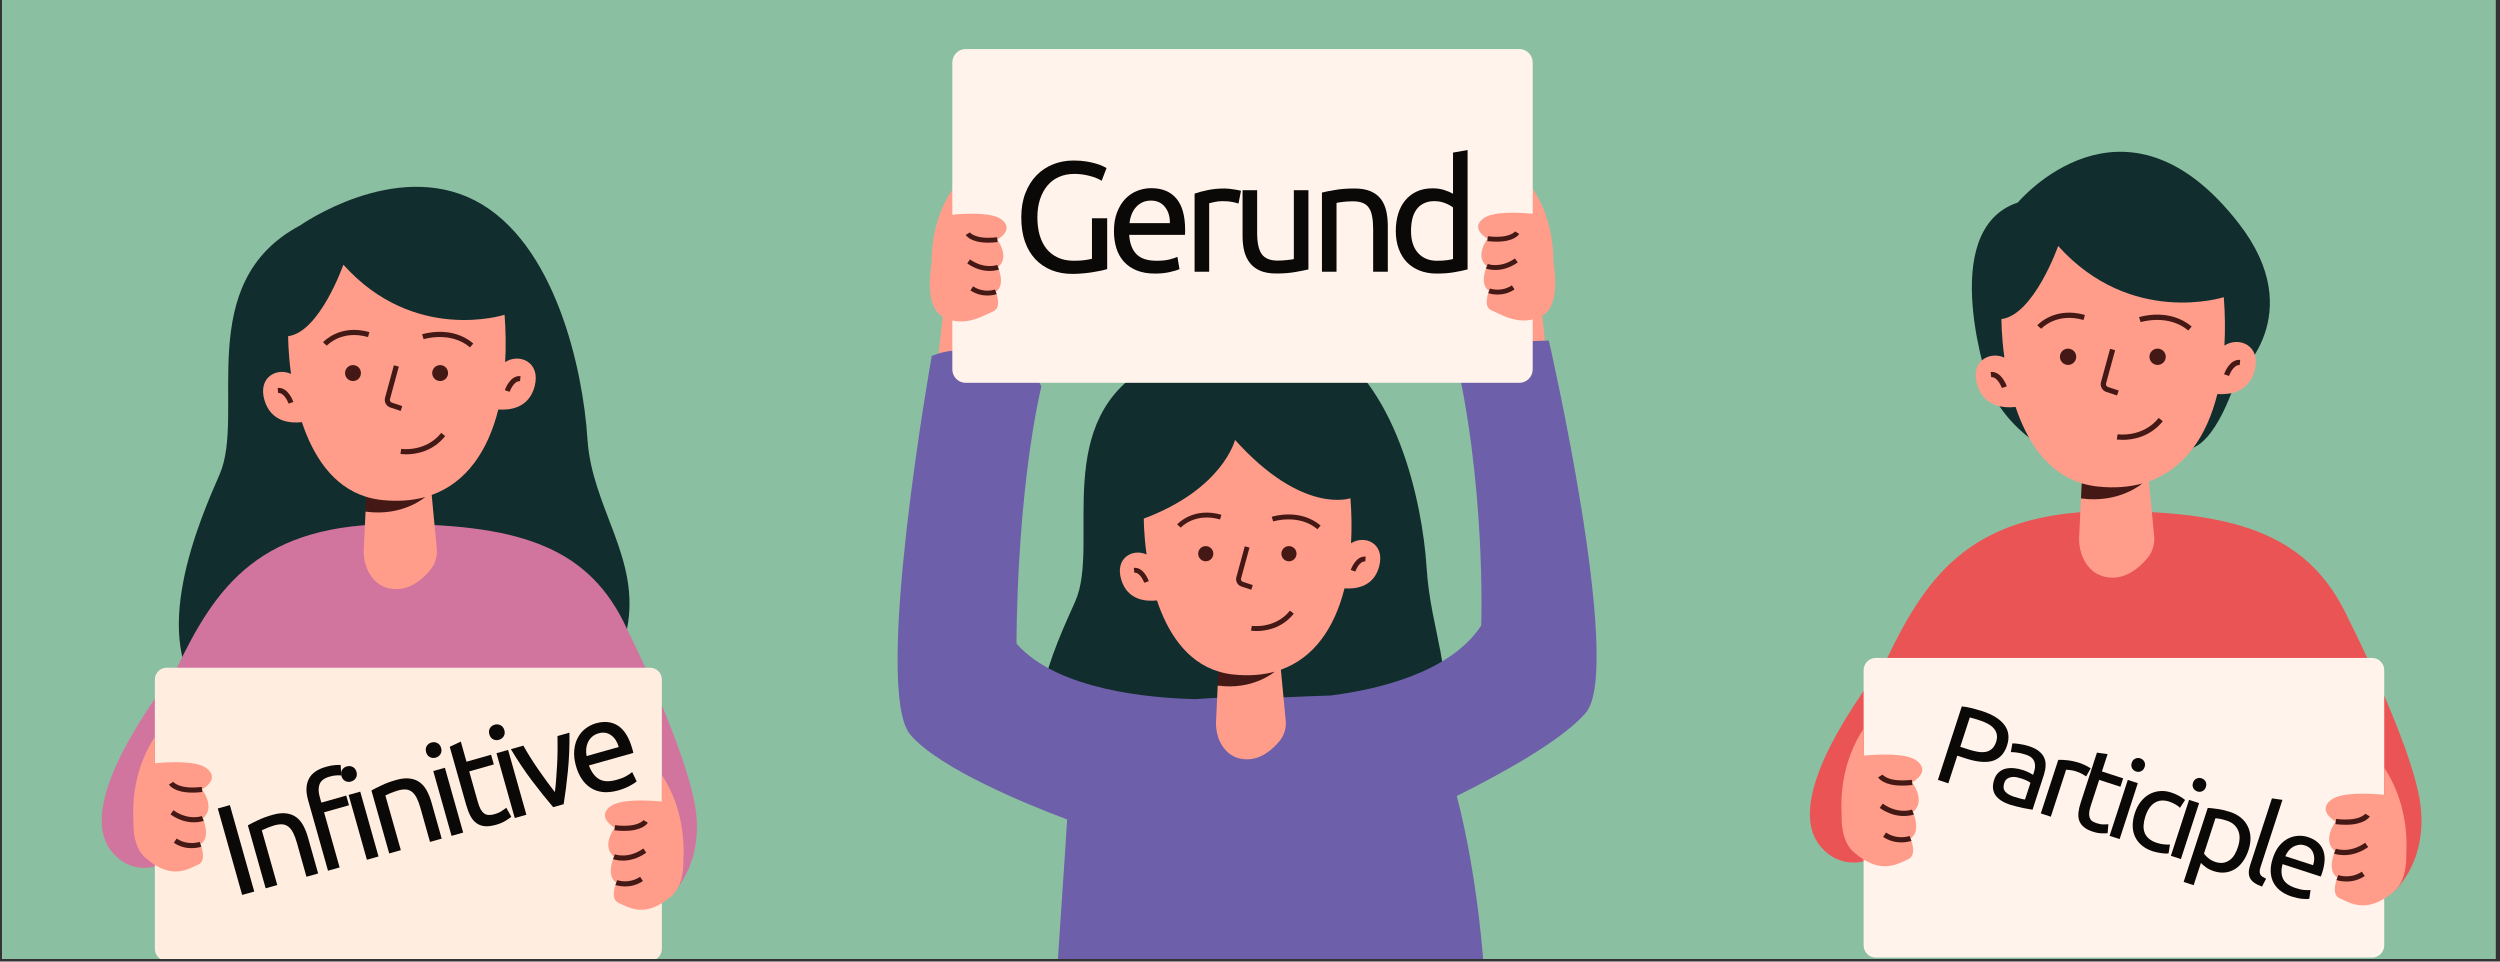 <svg xmlns="http://www.w3.org/2000/svg" xmlns:xlink="http://www.w3.org/1999/xlink" width="650" zoomAndPan="magnify" viewBox="0 0 487.5 187.5" height="250" preserveAspectRatio="xMidYMid meet" version="1.2"><rect x="0" y="0" width="487.5" height="187.5" fill="#333333" stroke="none"/><defs><clipPath id="4c06c00fba"><path d="M 0.398 0 L 486.602 0 L 486.602 187 L 0.398 187 Z M 0.398 0 "/></clipPath><clipPath id="e1d8c15657"><path d="M 175 63 L 312 63 L 312 187 L 175 187 Z M 175 63 "/></clipPath><clipPath id="ccd79199d4"><path d="M 185 9.555 L 299 9.555 L 299 75 L 185 75 Z M 185 9.555 "/></clipPath><clipPath id="0e7a9176ed"><path d="M 30 130 L 130 130 L 130 187 L 30 187 Z M 30 130 "/></clipPath><clipPath id="87149041ed"><path d="M 363 128 L 465 128 L 465 186.742 L 363 186.742 Z M 363 128 "/></clipPath></defs><g id="76b487db32"><g clip-rule="nonzero" clip-path="url(#4c06c00fba)"><path style=" stroke:none;fill-rule:nonzero;fill:#ffffff;fill-opacity:1;" d="M 0.398 0 L 486.602 0 L 486.602 187 L 0.398 187 Z M 0.398 0 "/><path style=" stroke:none;fill-rule:nonzero;fill:#8bbfa2;fill-opacity:1;" d="M 0.398 0 L 486.602 0 L 486.602 187 L 0.398 187 Z M 0.398 0 "/></g><path style=" stroke:none;fill-rule:nonzero;fill:#122d2e;fill-opacity:1;" d="M 281.008 143.621 C 278.551 155.922 280.641 175.418 252.266 171.316 C 223.891 167.219 218.766 167.613 207.582 156.133 C 196.395 144.652 206.055 125.52 209.703 117.199 C 214.613 105.992 204.52 81.664 224.707 71.008 C 224.707 71.008 242.172 58.707 257.176 66.359 C 272.184 74.012 277.367 97.793 278.184 110.637 C 279.004 123.484 283.625 130.52 281.008 143.621 Z M 281.008 143.621 "/><g clip-rule="nonzero" clip-path="url(#e1d8c15657)"><path style=" stroke:none;fill-rule:nonzero;fill:#6e5faa;fill-opacity:1;" d="M 309.227 139.004 C 304.617 144.387 292.59 150.973 284.07 155.219 C 288.184 170.855 290.66 193.93 289.605 208.699 C 263.07 219.234 233.613 219.738 206.738 210.113 L 205.508 209.672 C 205.469 194.117 207.086 176.777 208.09 159.801 C 200.16 156.816 183.168 149.879 177.523 143.281 C 170.066 134.566 181.691 69.398 181.691 69.398 C 182.141 69.215 182.609 69.109 183.039 68.922 C 183.402 68.762 188.969 62.227 191.891 63.133 C 197.918 65.004 203.066 75.332 203.066 75.332 C 198.117 97.156 198.219 125.508 198.219 125.508 C 206.219 134.637 224.566 136.145 233.18 136.332 C 240.672 135.77 243.199 136.07 243.199 136.07 C 248.684 136.188 254.324 135.746 259.512 135.621 C 268.875 134.418 282.852 131.105 288.836 121.984 C 288.836 121.984 289.859 93.699 283.27 67.199 C 283.27 67.199 289.812 64.168 295.34 63.934 C 297.168 63.855 298.078 63.812 300.078 63.738 C 300.875 63.707 301.234 66.434 301.234 66.434 C 301.234 66.434 301.762 66.414 302.023 66.406 C 302.023 66.406 316.68 130.285 309.227 139 Z M 309.227 139.004 "/></g><path style=" stroke:none;fill-rule:nonzero;fill:#ff9d8a;fill-opacity:1;" d="M 300.734 61.578 L 301.273 66.43 C 297.359 66.566 293.402 66.734 290.203 66.875 L 287.172 62.457 L 285.266 55.457 L 289.371 54.016 C 289.492 52.898 289.941 51.918 289.941 51.918 C 287.473 49.887 290.086 46.543 290.086 46.543 C 290.086 46.543 286.605 44.656 289.215 42.621 C 291.082 41.168 291.434 35.871 294.164 36.137 L 298.867 36.785 C 302.289 41.938 302.922 47.484 302.91 50.965 C 303.574 55.375 303.504 60.043 300.738 61.578 Z M 194.625 52.109 C 197.09 50.074 194.48 46.734 194.48 46.734 C 194.48 46.734 197.961 44.844 195.352 42.812 C 193.484 41.355 192.598 37.539 189.867 37.801 L 185.699 36.977 C 182.277 42.129 181.641 47.676 181.656 51.156 C 180.992 55.562 181.062 60.234 183.828 61.766 L 183.035 68.926 C 185.117 68.301 187.195 68.207 189.176 68.449 L 189.336 65.324 L 199.184 62.141 L 195.191 54.203 C 195.074 53.09 194.625 52.109 194.625 52.109 Z M 263.453 105.941 C 263.613 103.129 263.57 100.184 263.34 97.152 C 263.34 97.152 254.039 100.492 240.832 85.781 C 240.832 85.781 238.52 95.332 223.043 101.125 C 223.043 101.129 223.023 104.074 223.582 108.129 C 220.953 106.898 217.367 108.738 218.637 113.004 C 219.836 117.047 223.43 117.32 225.605 117.082 C 227.617 123.105 231.199 128.977 237.586 130.938 L 238.078 131.211 L 237.617 133.676 L 237.457 133.684 L 237.113 141.008 C 237.113 142.238 237.344 143.465 237.875 144.578 C 238.617 146.141 240.051 147.887 242.781 148.055 C 245.793 148.246 248.129 146.18 249.52 144.488 C 250.477 143.328 250.895 141.816 250.695 140.324 L 249.77 130.594 C 256.207 128.289 260.238 122.469 262.176 114.734 C 264.363 114.887 267.891 114.465 268.945 110.422 C 270.125 105.895 266.043 104.23 263.453 105.941 Z M 263.453 105.941 "/><g clip-rule="nonzero" clip-path="url(#ccd79199d4)"><path style=" stroke:none;fill-rule:nonzero;fill:#fff3eb;fill-opacity:1;" d="M 298.875 62.293 L 298.875 72.035 C 298.875 73.48 297.703 74.652 296.258 74.652 L 188.32 74.652 C 186.875 74.652 185.703 73.48 185.703 72.035 L 185.703 62.496 C 189.191 63.301 192.238 61.301 193.723 60.684 C 195.465 59.957 194.16 56.902 194.16 56.902 C 196.191 55.598 194.594 52.109 194.594 52.109 C 197.062 50.074 194.449 46.734 194.449 46.734 C 194.449 46.734 197.93 44.844 195.32 42.812 C 193.461 41.363 188.445 41.609 185.703 41.871 L 185.703 12.18 C 185.703 10.734 186.875 9.562 188.32 9.562 L 296.258 9.562 C 297.703 9.562 298.875 10.734 298.875 12.18 L 298.875 41.684 C 296.145 41.422 291.082 41.164 289.211 42.621 C 286.602 44.656 290.082 46.543 290.082 46.543 C 290.082 46.543 287.473 49.887 289.938 51.918 C 289.938 51.918 288.34 55.406 290.371 56.715 C 290.371 56.715 289.066 59.766 290.809 60.492 C 292.297 61.113 295.367 63.129 298.875 62.293 Z M 298.875 62.293 "/></g><path style=" stroke:none;fill-rule:nonzero;fill:#441915;fill-opacity:1;" d="M 189.148 50.586 Z M 189.148 50.586 L 188.605 51.367 C 190.281 52.543 191.844 52.836 192.98 52.836 C 194.047 52.836 194.738 52.578 194.797 52.555 L 194.457 51.664 C 194.355 51.703 191.973 52.566 189.148 50.586 Z M 221.094 110.73 L 221.184 111.676 C 222.375 111.562 223.113 113.621 223.121 113.641 L 224.02 113.336 C 223.98 113.223 223.055 110.543 221.094 110.73 Z M 235.117 106.488 C 234.301 106.488 233.641 107.152 233.641 107.969 C 233.641 108.789 234.301 109.453 235.117 109.453 C 235.938 109.453 236.598 108.789 236.598 107.969 C 236.598 107.152 235.938 106.488 235.117 106.488 Z M 237.914 101.293 L 238.176 100.375 C 232.707 98.812 229.668 102.113 229.539 102.254 L 230.246 102.891 C 230.355 102.77 233.039 99.898 237.914 101.293 Z M 242.062 114.359 L 243.996 115 L 244.293 114.094 L 242.363 113.453 C 242.109 113.371 241.953 113.121 241.992 112.859 L 243.652 106.777 L 242.734 106.523 L 241.066 112.633 L 241.059 112.68 C 240.93 113.414 241.355 114.121 242.062 114.359 Z M 194.535 47.207 L 194.426 46.262 C 190.141 46.762 189.133 45.324 189.125 45.312 L 188.723 45.566 L 188.312 45.809 C 188.418 45.984 189.324 47.32 192.711 47.32 C 193.254 47.32 193.859 47.285 194.535 47.207 Z M 189.758 55.836 L 189.23 56.629 C 190.414 57.418 191.605 57.629 192.543 57.629 C 193.574 57.629 194.297 57.371 194.355 57.352 L 194.027 56.457 C 193.941 56.488 191.832 57.223 189.758 55.836 Z M 290.539 56.266 L 290.211 57.16 C 290.27 57.184 290.992 57.438 292.023 57.438 C 292.961 57.438 294.152 57.227 295.336 56.438 L 294.809 55.645 C 292.734 57.031 290.625 56.297 290.539 56.266 Z M 263.387 111.145 L 264.289 111.449 C 264.293 111.43 265.031 109.371 266.223 109.484 L 266.316 108.539 C 264.359 108.348 263.426 111.031 263.387 111.145 Z M 290.109 51.477 L 289.77 52.363 C 289.828 52.387 290.516 52.645 291.586 52.645 C 292.723 52.645 294.285 52.352 295.961 51.176 L 295.418 50.395 C 292.594 52.375 290.211 51.512 290.109 51.477 Z M 295.441 45.121 C 295.434 45.137 294.422 46.57 290.141 46.07 L 290.031 47.016 C 290.707 47.094 291.312 47.129 291.852 47.129 C 295.238 47.129 296.148 45.793 296.25 45.617 Z M 290.109 51.477 Z M 251.344 106.488 C 250.527 106.488 249.867 107.152 249.867 107.973 C 249.867 108.789 250.527 109.453 251.344 109.453 C 252.164 109.453 252.824 108.789 252.824 107.973 C 252.824 107.152 252.164 106.488 251.344 106.488 Z M 247.98 100.777 L 248.273 101.684 C 248.324 101.668 253.258 100.121 256.91 103.203 L 257.523 102.477 C 253.473 99.059 248.203 100.707 247.98 100.777 Z M 244.098 122.043 L 243.949 122.98 C 244.004 122.988 244.41 123.051 245.035 123.051 C 246.695 123.051 249.91 122.625 252.285 119.668 L 251.547 119.07 C 248.629 122.699 244.141 122.047 244.098 122.043 Z M 248.578 130.973 C 246.195 131.633 243.512 131.844 240.512 131.531 C 239.477 131.422 238.504 131.219 237.586 130.938 L 237.457 133.684 C 244.391 134.652 248.578 130.973 248.578 130.973 Z M 248.578 130.973 "/><path style=" stroke:none;fill-rule:nonzero;fill:#122d2e;fill-opacity:1;" d="M 122.266 122.641 C 119.695 135.566 117.121 153.66 87.406 149.352 C 57.691 145.043 51.977 149.062 40.262 137 C 28.547 124.938 39.016 101.227 42.832 92.484 C 47.977 80.707 37.406 55.148 58.547 43.945 C 58.547 43.945 76.836 31.02 92.551 39.062 C 108.266 47.105 113.695 72.094 114.551 85.59 C 115.41 99.09 125.004 108.875 122.266 122.641 Z M 122.266 122.641 "/><path style=" stroke:none;fill-rule:nonzero;fill:#d1759f;fill-opacity:1;" d="M 135.281 155.758 C 132.531 143.105 122.266 122.641 122.266 122.641 L 122.238 122.594 C 115.141 107.113 102.125 102.371 77.734 102.188 C 50.684 101.984 42.164 114.188 34.332 130.574 C 25.988 141.52 15.375 158.324 21.816 166.113 C 24.402 169.242 28.613 170.648 34.137 167.32 L 39.438 138.605 L 53.852 141.809 L 110.473 141.25 L 130.727 174.691 C 130.727 174.691 138.035 168.41 135.281 155.758 Z M 135.281 155.758 "/><g clip-rule="nonzero" clip-path="url(#0e7a9176ed)"><path style=" stroke:none;fill-rule:nonzero;fill:#ffede0;fill-opacity:1;" d="M 129.062 132.52 L 129.062 185.047 C 129.062 186.324 128.031 187.359 126.758 187.359 L 32.5 187.359 C 31.23 187.359 30.199 186.324 30.199 185.047 L 30.199 132.52 C 30.199 131.242 31.23 130.207 32.5 130.207 L 126.758 130.207 C 128.031 130.207 129.062 131.242 129.062 132.52 Z M 129.062 132.52 "/></g><path style=" stroke:none;fill-rule:nonzero;fill:#ff9d8a;fill-opacity:1;" d="M 39.395 153.945 C 39.395 153.945 42.129 157.457 39.547 159.594 C 39.547 159.594 41.219 163.258 39.09 164.633 C 39.09 164.633 40.457 167.84 38.637 168.602 C 36.812 169.367 33.473 171.809 28.309 167.23 C 26.527 165.648 25.973 162.996 26.016 160.195 C 25.812 156.84 26.035 149.988 30.199 143.691 L 30.199 148.84 C 33.055 148.562 38.352 148.297 40.305 149.824 C 43.039 151.961 39.395 153.945 39.395 153.945 Z M 129.07 151.156 L 129.07 156.305 C 126.215 156.027 120.918 155.762 118.965 157.289 C 116.23 159.426 119.875 161.41 119.875 161.41 C 119.875 161.41 117.141 164.922 119.723 167.059 C 119.723 167.059 118.051 170.723 120.18 172.098 C 120.18 172.098 118.812 175.305 120.633 176.066 C 122.457 176.832 125.797 179.273 130.961 174.691 C 132.742 173.113 133.297 170.457 133.254 167.66 C 133.457 164.305 133.234 157.453 129.07 151.156 Z M 98.508 70.613 C 98.672 67.66 98.633 64.562 98.391 61.379 C 98.391 61.379 80.789 67.07 66.957 51.613 C 66.957 51.613 62.348 64.777 56.188 65.555 C 56.188 65.562 56.168 68.652 56.75 72.914 C 53.996 71.621 50.246 73.551 51.57 78.035 C 52.828 82.285 56.594 82.57 58.871 82.32 C 60.977 88.648 64.73 94.824 71.418 96.883 L 71.809 97.148 L 71.465 99.652 L 71.281 99.766 L 70.922 107.461 C 70.922 108.754 71.164 110.047 71.719 111.215 C 72.496 112.855 74 114.688 76.859 114.867 C 80.012 115.066 82.457 112.898 83.918 111.121 C 84.918 109.898 85.355 108.312 85.148 106.742 L 84.18 96.52 C 90.918 94.098 95.141 87.984 97.168 79.855 C 99.461 80.016 103.152 79.57 104.258 75.324 C 105.496 70.566 101.219 68.82 98.508 70.613 Z M 98.508 70.613 "/><path style=" stroke:none;fill-rule:nonzero;fill:#441915;fill-opacity:1;" d="M 63.73 67.41 L 62.992 66.742 C 63.125 66.594 66.309 63.125 72.035 64.766 L 71.762 65.73 C 66.656 64.266 63.848 67.281 63.73 67.41 Z M 33.812 157.992 L 33.242 158.812 C 35 160.051 36.633 160.355 37.824 160.355 C 38.941 160.355 39.668 160.086 39.727 160.062 L 39.367 159.129 C 39.344 159.141 36.793 160.09 33.812 157.992 Z M 54.145 75.645 L 54.238 76.641 C 55.492 76.523 56.262 78.684 56.27 78.707 L 57.211 78.387 C 57.172 78.266 56.199 75.449 54.145 75.645 Z M 78.238 87.531 L 78.082 88.52 C 78.141 88.527 78.562 88.594 79.219 88.594 C 80.957 88.594 84.324 88.145 86.812 85.039 L 86.039 84.414 C 82.98 88.227 78.285 87.539 78.238 87.531 Z M 68.836 71.191 C 67.98 71.191 67.285 71.887 67.285 72.746 C 67.285 73.609 67.98 74.305 68.836 74.305 C 69.691 74.305 70.383 73.609 70.383 72.746 C 70.383 71.887 69.691 71.191 68.836 71.191 Z M 34.449 163.512 L 33.898 164.344 C 35.137 165.172 36.383 165.395 37.363 165.395 C 38.445 165.395 39.203 165.125 39.262 165.102 L 38.922 164.164 C 38.898 164.172 36.637 164.977 34.449 163.512 Z M 76.105 79.461 L 78.129 80.133 L 78.441 79.184 L 76.422 78.512 C 76.152 78.422 75.992 78.16 76.031 77.883 L 77.77 71.492 L 76.809 71.227 L 75.062 77.645 L 75.055 77.695 C 74.922 78.469 75.363 79.211 76.105 79.461 Z M 37.543 154.562 C 38.109 154.562 38.746 154.527 39.453 154.445 L 39.336 153.449 C 34.852 153.973 33.797 152.469 33.785 152.453 L 33.363 152.719 L 32.938 152.973 C 33.047 153.156 33.996 154.562 37.543 154.562 Z M 125.484 159.914 C 125.473 159.93 124.414 161.438 119.934 160.914 L 119.816 161.906 C 120.523 161.988 121.16 162.027 121.727 162.027 C 125.273 162.027 126.223 160.621 126.332 160.438 Z M 119.898 166.594 Z M 119.898 166.594 L 119.543 167.527 C 119.605 167.551 120.328 167.82 121.445 167.82 C 122.637 167.82 124.27 167.512 126.027 166.277 L 125.457 165.457 C 122.5 167.539 120.004 166.633 119.898 166.594 Z M 120.348 171.629 L 120.008 172.566 C 120.066 172.59 120.82 172.859 121.902 172.859 C 122.887 172.859 124.133 172.637 125.371 171.805 L 124.82 170.973 C 122.648 172.43 120.441 171.66 120.348 171.629 Z M 82.305 65.191 L 82.609 66.141 C 82.664 66.125 87.844 64.508 91.656 67.738 L 92.297 66.977 C 88.055 63.379 82.539 65.113 82.305 65.191 Z M 85.828 71.191 C 84.973 71.191 84.277 71.887 84.277 72.746 C 84.277 73.609 84.973 74.305 85.828 74.305 C 86.684 74.305 87.375 73.609 87.375 72.746 C 87.375 71.887 86.684 71.191 85.828 71.191 Z M 120.348 171.629 Z M 98.438 76.082 L 99.379 76.402 C 99.387 76.383 100.156 74.219 101.41 74.336 L 101.504 73.344 C 99.445 73.141 98.477 75.961 98.438 76.082 Z M 74.48 97.504 C 73.395 97.387 72.371 97.176 71.41 96.879 C 71.41 96.879 71.414 96.879 71.418 96.883 L 71.281 99.766 C 78.543 100.785 82.926 96.918 82.926 96.918 C 80.434 97.613 77.625 97.832 74.48 97.504 Z M 74.48 97.504 "/><path style=" stroke:none;fill-rule:nonzero;fill:#122d2e;fill-opacity:1;" d="M 436.219 73.406 C 436.219 73.406 432.148 87.648 426.043 87.648 L 400.945 88.668 C 400.945 88.668 391.785 84.598 388.055 75.777 C 388.055 75.777 377.203 44.914 393.48 39.488 C 393.48 39.488 414.172 14.727 436.555 43.559 C 450.414 61.402 436.219 73.406 436.219 73.406 Z M 436.219 73.406 "/><path style=" stroke:none;fill-rule:nonzero;fill:#ea5455;fill-opacity:1;" d="M 466.867 173.777 L 446.059 139.594 L 387.875 140.164 L 373.07 136.891 L 367.621 166.242 C 361.945 169.645 357.621 168.207 354.965 165.008 C 348.344 157.047 359.25 139.867 367.824 128.68 C 375.871 111.93 384.625 99.457 412.418 99.664 C 437.453 99.852 450.652 104.891 457.945 120.68 C 460.988 126.785 469.254 143.934 471.551 154.422 C 474.379 167.355 466.867 173.777 466.867 173.777 Z M 466.867 173.777 "/><g clip-rule="nonzero" clip-path="url(#87149041ed)"><path style=" stroke:none;fill-rule:nonzero;fill:#fff3eb;fill-opacity:1;" d="M 365.793 128.297 L 462.539 128.297 C 462.855 128.297 463.16 128.355 463.453 128.477 C 463.746 128.598 464.004 128.77 464.227 128.996 C 464.449 129.219 464.621 129.477 464.742 129.77 C 464.863 130.062 464.926 130.367 464.926 130.684 L 464.926 184.352 C 464.926 184.668 464.863 184.973 464.742 185.262 C 464.621 185.555 464.449 185.812 464.227 186.039 C 464.004 186.262 463.746 186.434 463.453 186.555 C 463.16 186.676 462.855 186.738 462.539 186.738 L 365.793 186.738 C 365.477 186.738 365.172 186.676 364.879 186.555 C 364.586 186.434 364.328 186.262 364.105 186.039 C 363.883 185.812 363.707 185.555 363.586 185.262 C 363.465 184.973 363.406 184.668 363.406 184.352 L 363.406 130.684 C 363.406 130.367 363.465 130.062 363.586 129.77 C 363.707 129.477 363.883 129.219 364.105 128.996 C 364.328 128.77 364.586 128.598 364.879 128.477 C 365.172 128.355 365.477 128.297 365.793 128.297 Z M 365.793 128.297 "/></g><path style=" stroke:none;fill-rule:nonzero;fill:#ff9d8a;fill-opacity:1;" d="M 372.859 152.57 C 372.859 152.57 375.672 156.16 373.016 158.348 C 373.016 158.348 374.734 162.09 372.551 163.496 C 372.551 163.496 373.953 166.773 372.082 167.555 C 370.207 168.332 366.773 170.832 361.469 166.148 C 359.637 164.535 359.07 161.82 359.113 158.961 C 358.902 155.531 359.133 148.527 363.41 142.09 L 363.41 147.352 C 366.348 147.07 371.789 146.797 373.797 148.359 C 376.605 150.543 372.859 152.574 372.859 152.574 Z M 464.926 149.719 L 464.926 154.98 C 461.988 154.699 456.547 154.426 454.539 155.988 C 451.73 158.172 455.477 160.203 455.477 160.203 C 455.477 160.203 452.668 163.789 455.32 165.977 C 455.32 165.977 453.605 169.723 455.789 171.125 C 455.789 171.125 454.383 174.402 456.258 175.184 C 458.129 175.965 461.562 178.461 466.867 173.777 C 468.699 172.164 469.266 169.449 469.223 166.59 C 469.434 163.16 469.203 156.156 464.926 149.719 Z M 433.762 67.387 C 433.934 64.367 433.891 61.207 433.641 57.949 C 433.641 57.949 415.559 63.77 401.344 47.969 C 401.344 47.969 396.609 61.422 390.281 62.219 C 390.281 62.227 390.258 65.387 390.859 69.738 C 388.031 68.422 384.172 70.395 385.535 74.977 C 386.828 79.316 390.695 79.613 393.039 79.355 C 395.199 85.824 399.055 92.137 405.93 94.238 L 406.062 94.387 L 405.84 97.164 L 405.789 97.188 L 405.418 105.055 C 405.418 106.379 405.668 107.695 406.238 108.891 C 407.035 110.57 408.582 112.441 411.52 112.625 C 414.758 112.828 417.273 110.613 418.77 108.793 C 419.801 107.547 420.25 105.922 420.035 104.32 L 419.039 93.867 C 425.965 91.395 430.305 85.145 432.387 76.836 C 434.742 77 438.535 76.543 439.672 72.203 C 440.941 67.34 436.547 65.555 433.762 67.387 Z M 433.762 67.387 "/><path style=" stroke:none;fill-rule:nonzero;fill:#441915;fill-opacity:1;" d="M 391.332 75.336 L 390.363 75.66 C 390.355 75.641 389.562 73.43 388.277 73.551 L 388.18 72.535 C 390.293 72.332 391.289 75.211 391.332 75.336 Z M 406.281 62.398 L 406.562 61.414 C 400.68 59.734 397.406 63.281 397.27 63.434 L 398.031 64.117 C 398.148 63.984 401.035 60.898 406.281 62.398 Z M 367.125 156.707 L 366.539 157.547 C 368.344 158.809 370.023 159.125 371.246 159.125 C 372.395 159.125 373.141 158.848 373.199 158.824 L 372.836 157.867 C 372.727 157.91 370.164 158.836 367.125 156.707 Z M 372.922 153.078 L 372.801 152.066 C 368.195 152.602 367.109 151.059 367.098 151.043 L 366.664 151.316 L 366.227 151.578 C 366.34 151.766 367.312 153.199 370.957 153.199 C 371.543 153.199 372.191 153.164 372.922 153.078 Z M 367.777 162.348 C 367.777 162.348 367.211 163.199 367.211 163.199 C 368.484 164.047 369.766 164.273 370.777 164.273 C 371.887 164.273 372.664 163.996 372.727 163.977 L 372.375 163.016 C 372.281 163.051 370.012 163.836 367.777 162.348 Z M 410.746 76.434 L 412.824 77.121 L 413.145 76.148 L 411.066 75.461 C 410.793 75.371 410.629 75.105 410.668 74.82 L 412.453 68.289 L 411.469 68.02 L 409.672 74.578 L 409.664 74.629 C 409.527 75.422 409.984 76.18 410.746 76.434 Z M 403.273 67.98 C 402.395 67.98 401.684 68.691 401.684 69.57 C 401.684 70.449 402.395 71.164 403.273 71.164 C 404.152 71.164 404.863 70.449 404.863 69.57 C 404.863 68.691 404.152 67.98 403.273 67.98 Z M 461.238 158.672 C 461.23 158.688 460.145 160.23 455.535 159.695 L 455.418 160.711 C 456.145 160.793 456.797 160.832 457.379 160.832 C 461.023 160.832 462 159.395 462.113 159.207 Z M 417.113 61.844 L 417.43 62.816 C 417.48 62.801 422.793 61.141 426.723 64.453 L 427.379 63.672 C 423.023 59.996 417.355 61.77 417.113 61.844 Z M 455.961 170.645 C 455.961 170.645 455.789 171.125 455.789 171.125 L 455.613 171.605 C 455.672 171.629 456.449 171.902 457.562 171.902 C 458.57 171.902 459.852 171.676 461.125 170.828 L 460.559 169.977 C 458.324 171.465 456.059 170.68 455.961 170.645 Z M 455.5 165.496 C 455.5 165.496 455.32 165.977 455.32 165.977 L 455.137 166.453 C 455.195 166.477 455.941 166.754 457.09 166.754 C 458.312 166.754 459.992 166.441 461.801 165.176 L 461.211 164.34 C 458.176 166.465 455.609 165.539 455.5 165.496 Z M 433.691 72.98 L 434.66 73.309 C 434.668 73.285 435.457 71.07 436.742 71.195 L 436.84 70.18 C 434.727 69.977 433.734 72.855 433.691 72.98 Z M 412.934 84.684 L 412.773 85.695 C 412.836 85.703 413.27 85.77 413.941 85.77 C 415.73 85.77 419.188 85.309 421.746 82.137 L 420.949 81.496 C 417.809 85.391 412.984 84.691 412.934 84.684 Z M 420.734 67.98 C 419.855 67.98 419.141 68.691 419.141 69.57 C 419.141 70.449 419.855 71.164 420.734 71.164 C 421.613 71.164 422.324 70.449 422.324 69.57 C 422.324 68.691 421.613 67.98 420.734 67.98 Z M 409.078 94.875 C 407.957 94.758 406.906 94.539 405.918 94.238 C 405.922 94.238 405.926 94.238 405.93 94.242 L 405.789 97.191 C 413.25 98.23 417.754 94.277 417.754 94.277 C 415.191 94.988 412.305 95.215 409.078 94.875 Z M 409.078 94.875 "/><g style="fill:#0b0907;fill-opacity:1;"><g transform="translate(45.126, 175.105)"><path style="stroke:none" d="M -2.656 -17.453 L -0.297 -18.109 L 4.453 -1.25 L 2.094 -0.594 Z M -2.656 -17.453 "/></g></g><g style="fill:#0b0907;fill-opacity:1;"><g transform="translate(49.867, 173.767)"><path style="stroke:none" d="M -1.531 -12.828 C -1.039 -13.109 -0.383 -13.441 0.438 -13.828 C 1.258 -14.223 2.227 -14.578 3.344 -14.891 C 4.344 -15.172 5.211 -15.258 5.953 -15.156 C 6.703 -15.062 7.348 -14.816 7.891 -14.422 C 8.43 -14.023 8.883 -13.492 9.25 -12.828 C 9.613 -12.16 9.922 -11.395 10.172 -10.531 L 12.172 -3.438 L 9.891 -2.797 L 8.031 -9.406 C 7.812 -10.188 7.57 -10.832 7.312 -11.344 C 7.051 -11.863 6.75 -12.258 6.406 -12.531 C 6.07 -12.812 5.68 -12.973 5.234 -13.016 C 4.785 -13.055 4.258 -12.992 3.656 -12.828 C 3.414 -12.754 3.164 -12.672 2.906 -12.578 C 2.656 -12.492 2.414 -12.406 2.188 -12.312 C 1.957 -12.219 1.754 -12.125 1.578 -12.031 C 1.398 -11.945 1.27 -11.891 1.188 -11.859 L 4.203 -1.188 L 1.938 -0.547 Z M -1.531 -12.828 "/></g></g><g style="fill:#0b0907;fill-opacity:1;"><g transform="translate(62.022, 170.338)"><path style="stroke:none" d="M 1.562 -20.812 C 2.219 -21 2.801 -21.109 3.312 -21.141 C 3.82 -21.18 4.188 -21.191 4.406 -21.172 L 4.531 -19.109 C 4.312 -19.148 4.008 -19.16 3.625 -19.141 C 3.25 -19.129 2.801 -19.051 2.281 -18.906 C 1.227 -18.613 0.566 -18.117 0.297 -17.422 C 0.035 -16.734 0.047 -15.906 0.328 -14.938 L 0.641 -13.828 L 5.5 -15.203 L 6.031 -13.312 L 1.172 -11.938 L 4.203 -1.188 L 1.938 -0.547 L -1.953 -14.344 C -2.41 -15.957 -2.363 -17.316 -1.812 -18.422 C -1.27 -19.535 -0.145 -20.332 1.562 -20.812 Z M 1.562 -20.812 "/></g></g><g style="fill:#0b0907;fill-opacity:1;"><g transform="translate(69.607, 168.198)"><path style="stroke:none" d="M 4.203 -1.188 L 1.938 -0.547 L -1.625 -13.188 L 0.641 -13.828 Z M -1.156 -15.797 C -1.562 -15.68 -1.941 -15.719 -2.297 -15.906 C -2.648 -16.094 -2.891 -16.41 -3.016 -16.859 C -3.148 -17.316 -3.113 -17.719 -2.906 -18.062 C -2.695 -18.406 -2.391 -18.633 -1.984 -18.75 C -1.578 -18.863 -1.191 -18.828 -0.828 -18.641 C -0.473 -18.461 -0.227 -18.145 -0.094 -17.688 C 0.031 -17.238 -0.008 -16.836 -0.219 -16.484 C -0.438 -16.141 -0.75 -15.91 -1.156 -15.797 Z M -1.156 -15.797 "/></g></g><g style="fill:#0b0907;fill-opacity:1;"><g transform="translate(73.959, 166.97)"><path style="stroke:none" d="M -1.531 -12.828 C -1.039 -13.109 -0.383 -13.441 0.438 -13.828 C 1.258 -14.223 2.227 -14.578 3.344 -14.891 C 4.344 -15.172 5.211 -15.258 5.953 -15.156 C 6.703 -15.062 7.348 -14.816 7.891 -14.422 C 8.43 -14.023 8.883 -13.492 9.25 -12.828 C 9.613 -12.16 9.922 -11.395 10.172 -10.531 L 12.172 -3.438 L 9.891 -2.797 L 8.031 -9.406 C 7.812 -10.188 7.57 -10.832 7.312 -11.344 C 7.051 -11.863 6.75 -12.258 6.406 -12.531 C 6.07 -12.812 5.68 -12.973 5.234 -13.016 C 4.785 -13.055 4.258 -12.992 3.656 -12.828 C 3.414 -12.754 3.164 -12.672 2.906 -12.578 C 2.656 -12.492 2.414 -12.406 2.188 -12.312 C 1.957 -12.219 1.754 -12.125 1.578 -12.031 C 1.398 -11.945 1.27 -11.891 1.188 -11.859 L 4.203 -1.188 L 1.938 -0.547 Z M -1.531 -12.828 "/></g></g><g style="fill:#0b0907;fill-opacity:1;"><g transform="translate(86.114, 163.54)"><path style="stroke:none" d="M 4.203 -1.188 L 1.938 -0.547 L -1.625 -13.188 L 0.641 -13.828 Z M -1.156 -15.797 C -1.562 -15.68 -1.941 -15.719 -2.297 -15.906 C -2.648 -16.094 -2.891 -16.41 -3.016 -16.859 C -3.148 -17.316 -3.113 -17.719 -2.906 -18.062 C -2.695 -18.406 -2.391 -18.633 -1.984 -18.75 C -1.578 -18.863 -1.191 -18.828 -0.828 -18.641 C -0.473 -18.461 -0.227 -18.145 -0.094 -17.688 C 0.031 -17.238 -0.008 -16.836 -0.219 -16.484 C -0.438 -16.141 -0.75 -15.91 -1.156 -15.797 Z M -1.156 -15.797 "/></g></g><g style="fill:#0b0907;fill-opacity:1;"><g transform="translate(90.466, 162.312)"><path style="stroke:none" d="M 0.5 -13.781 L 5.297 -15.141 L 5.828 -13.25 L 1.031 -11.891 L 2.672 -6.062 C 2.848 -5.426 3.039 -4.91 3.25 -4.516 C 3.469 -4.129 3.707 -3.848 3.969 -3.672 C 4.238 -3.492 4.531 -3.398 4.844 -3.391 C 5.156 -3.379 5.508 -3.426 5.906 -3.531 C 6.582 -3.727 7.102 -3.961 7.469 -4.234 C 7.844 -4.504 8.109 -4.691 8.266 -4.797 L 9.234 -3.047 C 9.035 -2.859 8.676 -2.602 8.156 -2.281 C 7.633 -1.957 7.008 -1.691 6.281 -1.484 C 5.426 -1.242 4.688 -1.148 4.062 -1.203 C 3.438 -1.266 2.891 -1.469 2.422 -1.812 C 1.953 -2.156 1.562 -2.629 1.25 -3.234 C 0.938 -3.836 0.66 -4.562 0.422 -5.406 L -2.766 -16.688 L -0.609 -17.703 Z M 0.5 -13.781 "/></g></g><g style="fill:#0b0907;fill-opacity:1;"><g transform="translate(98.44, 160.062)"><path style="stroke:none" d="M 4.203 -1.188 L 1.938 -0.547 L -1.625 -13.188 L 0.641 -13.828 Z M -1.156 -15.797 C -1.562 -15.68 -1.941 -15.719 -2.297 -15.906 C -2.648 -16.094 -2.891 -16.41 -3.016 -16.859 C -3.148 -17.316 -3.113 -17.719 -2.906 -18.062 C -2.695 -18.406 -2.391 -18.633 -1.984 -18.75 C -1.578 -18.863 -1.191 -18.828 -0.828 -18.641 C -0.473 -18.461 -0.227 -18.145 -0.094 -17.688 C 0.031 -17.238 -0.008 -16.836 -0.219 -16.484 C -0.438 -16.141 -0.75 -15.91 -1.156 -15.797 Z M -1.156 -15.797 "/></g></g><g style="fill:#0b0907;fill-opacity:1;"><g transform="translate(102.791, 158.835)"><path style="stroke:none" d="M 8.25 -15.969 C 8.289 -13.426 8.191 -10.945 7.953 -8.531 C 7.711 -6.125 7.438 -3.953 7.125 -2.016 L 5.078 -1.438 C 3.805 -2.926 2.438 -4.633 0.969 -6.562 C -0.488 -8.5 -1.867 -10.562 -3.172 -12.75 L -0.734 -13.438 C -0.328 -12.695 0.133 -11.914 0.656 -11.094 C 1.176 -10.27 1.711 -9.457 2.266 -8.656 C 2.816 -7.863 3.363 -7.098 3.906 -6.359 C 4.457 -5.617 4.957 -4.957 5.406 -4.375 C 5.508 -5.113 5.594 -5.938 5.656 -6.844 C 5.727 -7.758 5.789 -8.703 5.844 -9.672 C 5.895 -10.641 5.926 -11.609 5.938 -12.578 C 5.945 -13.555 5.941 -14.469 5.922 -15.312 Z M 8.25 -15.969 "/></g></g><g style="fill:#0b0907;fill-opacity:1;"><g transform="translate(112.856, 155.995)"><path style="stroke:none" d="M -0.547 -6.641 C -0.859 -7.754 -0.969 -8.773 -0.875 -9.703 C -0.789 -10.641 -0.555 -11.457 -0.172 -12.156 C 0.203 -12.863 0.695 -13.453 1.312 -13.922 C 1.938 -14.398 2.613 -14.742 3.344 -14.953 C 5.039 -15.422 6.492 -15.254 7.703 -14.453 C 8.91 -13.648 9.82 -12.16 10.438 -9.984 C 10.469 -9.891 10.504 -9.766 10.547 -9.609 C 10.586 -9.453 10.617 -9.305 10.641 -9.172 L 1.984 -6.734 C 2.453 -5.453 3.113 -4.562 3.969 -4.062 C 4.832 -3.57 5.961 -3.523 7.359 -3.922 C 8.16 -4.141 8.812 -4.395 9.312 -4.688 C 9.82 -4.988 10.191 -5.238 10.422 -5.438 L 11.297 -3.625 C 11.055 -3.406 10.613 -3.117 9.969 -2.766 C 9.32 -2.41 8.562 -2.109 7.688 -1.859 C 6.582 -1.555 5.582 -1.453 4.688 -1.547 C 3.789 -1.648 3.004 -1.922 2.328 -2.359 C 1.648 -2.797 1.066 -3.379 0.578 -4.109 C 0.098 -4.836 -0.273 -5.68 -0.547 -6.641 Z M 7.797 -10.328 C 7.516 -11.348 7.02 -12.113 6.312 -12.625 C 5.602 -13.133 4.789 -13.258 3.875 -13 C 3.352 -12.852 2.922 -12.625 2.578 -12.312 C 2.234 -12 1.969 -11.641 1.781 -11.234 C 1.602 -10.828 1.492 -10.395 1.453 -9.938 C 1.422 -9.477 1.445 -9.02 1.531 -8.562 Z M 7.797 -10.328 "/></g></g><g style="fill:#0b0907;fill-opacity:1;"><g transform="translate(376.096, 151.497)"><path style="stroke:none" d="M 10.438 -12.828 C 12.477 -12.16 13.922 -11.258 14.766 -10.125 C 15.609 -9 15.781 -7.672 15.281 -6.141 C 15.008 -5.297 14.625 -4.625 14.125 -4.125 C 13.633 -3.625 13.047 -3.281 12.359 -3.094 C 11.68 -2.914 10.906 -2.875 10.031 -2.969 C 9.164 -3.062 8.223 -3.273 7.203 -3.609 L 5.578 -4.141 L 3.828 1.25 L 1.797 0.578 L 6.453 -13.75 C 7.078 -13.695 7.75 -13.578 8.469 -13.391 C 9.195 -13.203 9.852 -13.016 10.438 -12.828 Z M 10.031 -11 C 9.164 -11.281 8.492 -11.477 8.016 -11.594 L 6.156 -5.875 L 7.688 -5.375 C 8.395 -5.145 9.039 -4.984 9.625 -4.891 C 10.207 -4.805 10.723 -4.805 11.172 -4.891 C 11.629 -4.984 12.023 -5.188 12.359 -5.5 C 12.691 -5.812 12.957 -6.258 13.156 -6.844 C 13.332 -7.406 13.367 -7.898 13.266 -8.328 C 13.172 -8.766 12.973 -9.148 12.672 -9.484 C 12.367 -9.828 11.988 -10.117 11.531 -10.359 C 11.07 -10.609 10.57 -10.82 10.031 -11 Z M 10.031 -11 "/></g></g><g style="fill:#0b0907;fill-opacity:1;"><g transform="translate(386.892, 155.013)"><path style="stroke:none" d="M 5.812 0.344 C 6.281 0.488 6.695 0.609 7.062 0.703 C 7.426 0.805 7.734 0.867 7.984 0.891 L 9.047 -2.359 C 8.93 -2.473 8.723 -2.602 8.422 -2.75 C 8.117 -2.906 7.742 -3.055 7.297 -3.203 C 7.004 -3.297 6.688 -3.379 6.344 -3.453 C 6.008 -3.523 5.68 -3.535 5.359 -3.484 C 5.047 -3.441 4.758 -3.332 4.5 -3.156 C 4.25 -2.977 4.062 -2.703 3.938 -2.328 C 3.707 -1.641 3.77 -1.082 4.125 -0.656 C 4.488 -0.238 5.051 0.094 5.812 0.344 Z M 8.844 -9.484 C 9.625 -9.223 10.25 -8.898 10.719 -8.516 C 11.195 -8.141 11.535 -7.711 11.734 -7.234 C 11.941 -6.766 12.031 -6.25 12 -5.688 C 11.977 -5.133 11.867 -4.551 11.672 -3.938 L 9.453 2.875 C 9.273 2.832 9.031 2.789 8.719 2.75 C 8.406 2.707 8.051 2.645 7.656 2.562 C 7.27 2.477 6.848 2.379 6.391 2.266 C 5.93 2.16 5.488 2.039 5.062 1.906 C 4.445 1.707 3.898 1.457 3.422 1.156 C 2.941 0.852 2.555 0.504 2.266 0.109 C 1.984 -0.273 1.812 -0.723 1.75 -1.234 C 1.688 -1.742 1.758 -2.316 1.969 -2.953 C 2.156 -3.547 2.441 -4.02 2.828 -4.375 C 3.223 -4.738 3.672 -4.984 4.172 -5.109 C 4.672 -5.234 5.223 -5.27 5.828 -5.219 C 6.43 -5.164 7.039 -5.035 7.656 -4.828 C 7.844 -4.773 8.039 -4.703 8.25 -4.609 C 8.457 -4.516 8.648 -4.422 8.828 -4.328 C 9.004 -4.234 9.156 -4.148 9.281 -4.078 C 9.414 -4.004 9.508 -3.953 9.562 -3.922 L 9.734 -4.453 C 9.836 -4.785 9.906 -5.113 9.938 -5.438 C 9.969 -5.77 9.93 -6.094 9.828 -6.406 C 9.734 -6.719 9.551 -7 9.281 -7.25 C 9.008 -7.5 8.625 -7.703 8.125 -7.859 C 7.488 -8.066 6.91 -8.203 6.391 -8.266 C 5.867 -8.336 5.477 -8.363 5.219 -8.344 L 5.516 -10.047 C 5.797 -10.066 6.25 -10.031 6.875 -9.938 C 7.5 -9.852 8.156 -9.703 8.844 -9.484 Z M 8.844 -9.484 "/></g></g><g style="fill:#0b0907;fill-opacity:1;"><g transform="translate(396.284, 158.071)"><path style="stroke:none" d="M 9.328 -9.266 C 9.492 -9.211 9.68 -9.141 9.891 -9.047 C 10.098 -8.961 10.301 -8.867 10.5 -8.766 C 10.695 -8.66 10.875 -8.562 11.031 -8.469 C 11.195 -8.375 11.32 -8.301 11.406 -8.25 L 10.516 -6.672 C 10.379 -6.773 10.145 -6.922 9.812 -7.109 C 9.477 -7.305 9.035 -7.492 8.484 -7.672 C 8.117 -7.797 7.742 -7.875 7.359 -7.906 C 6.973 -7.945 6.723 -7.973 6.609 -7.984 L 3.625 1.188 L 1.672 0.547 L 5.078 -9.891 C 5.586 -9.922 6.207 -9.895 6.938 -9.812 C 7.676 -9.727 8.473 -9.547 9.328 -9.266 Z M 9.328 -9.266 "/></g></g><g style="fill:#0b0907;fill-opacity:1;"><g transform="translate(402.825, 160.201)"><path style="stroke:none" d="M 7.047 -9.766 L 11.188 -8.422 L 10.656 -6.781 L 6.516 -8.125 L 4.875 -3.094 C 4.695 -2.551 4.594 -2.086 4.562 -1.703 C 4.539 -1.316 4.578 -0.992 4.672 -0.734 C 4.766 -0.473 4.922 -0.258 5.141 -0.094 C 5.367 0.062 5.656 0.195 6 0.312 C 6.582 0.5 7.07 0.582 7.469 0.562 C 7.863 0.539 8.145 0.531 8.312 0.531 L 8.156 2.266 C 7.926 2.305 7.539 2.316 7 2.297 C 6.469 2.285 5.891 2.176 5.266 1.969 C 4.523 1.727 3.945 1.43 3.531 1.078 C 3.113 0.734 2.816 0.328 2.641 -0.141 C 2.473 -0.609 2.414 -1.141 2.469 -1.734 C 2.531 -2.328 2.68 -2.988 2.922 -3.719 L 6.078 -13.438 L 8.156 -13.141 Z M 7.047 -9.766 "/></g></g><g style="fill:#0b0907;fill-opacity:1;"><g transform="translate(409.701, 162.44)"><path style="stroke:none" d="M 3.625 1.188 L 1.672 0.547 L 5.219 -10.359 L 7.172 -9.719 Z M 6.828 -12 C 6.484 -12.113 6.223 -12.328 6.047 -12.641 C 5.879 -12.953 5.859 -13.301 5.984 -13.688 C 6.109 -14.082 6.332 -14.352 6.656 -14.5 C 6.977 -14.656 7.312 -14.676 7.656 -14.562 C 8.008 -14.445 8.27 -14.234 8.438 -13.922 C 8.602 -13.617 8.625 -13.27 8.5 -12.875 C 8.375 -12.488 8.148 -12.219 7.828 -12.062 C 7.516 -11.906 7.18 -11.883 6.828 -12 Z M 6.828 -12 "/></g></g><g style="fill:#0b0907;fill-opacity:1;"><g transform="translate(413.454, 163.662)"><path style="stroke:none" d="M 6.344 2.344 C 5.457 2.051 4.727 1.656 4.156 1.156 C 3.582 0.664 3.148 0.098 2.859 -0.547 C 2.566 -1.203 2.422 -1.91 2.422 -2.672 C 2.422 -3.441 2.555 -4.242 2.828 -5.078 C 3.098 -5.922 3.469 -6.648 3.938 -7.266 C 4.414 -7.891 4.961 -8.379 5.578 -8.734 C 6.203 -9.098 6.883 -9.316 7.625 -9.391 C 8.363 -9.473 9.129 -9.383 9.922 -9.125 C 10.422 -8.969 10.898 -8.766 11.359 -8.516 C 11.816 -8.273 12.242 -7.992 12.641 -7.672 L 11.641 -6.141 C 11.398 -6.391 11.098 -6.613 10.734 -6.812 C 10.379 -7.02 9.988 -7.195 9.562 -7.344 C 8.469 -7.695 7.52 -7.625 6.719 -7.125 C 5.914 -6.633 5.301 -5.727 4.875 -4.406 C 4.688 -3.82 4.578 -3.266 4.547 -2.734 C 4.516 -2.203 4.582 -1.711 4.75 -1.266 C 4.926 -0.828 5.207 -0.441 5.594 -0.109 C 5.988 0.223 6.508 0.492 7.156 0.703 C 7.664 0.867 8.145 0.969 8.594 1 C 9.051 1.039 9.414 1.047 9.688 1.016 L 9.422 2.734 C 9.297 2.773 9.113 2.789 8.875 2.781 C 8.645 2.781 8.391 2.758 8.109 2.719 C 7.828 2.688 7.531 2.633 7.219 2.562 C 6.906 2.5 6.613 2.426 6.344 2.344 Z M 6.344 2.344 "/></g></g><g style="fill:#0b0907;fill-opacity:1;"><g transform="translate(421.651, 166.331)"><path style="stroke:none" d="M 3.625 1.188 L 1.672 0.547 L 5.219 -10.359 L 7.172 -9.719 Z M 6.828 -12 C 6.484 -12.113 6.223 -12.328 6.047 -12.641 C 5.879 -12.953 5.859 -13.301 5.984 -13.688 C 6.109 -14.082 6.332 -14.352 6.656 -14.5 C 6.977 -14.656 7.312 -14.676 7.656 -14.562 C 8.008 -14.445 8.27 -14.234 8.438 -13.922 C 8.602 -13.617 8.625 -13.27 8.5 -12.875 C 8.375 -12.488 8.148 -12.219 7.828 -12.062 C 7.516 -11.906 7.18 -11.883 6.828 -12 Z M 6.828 -12 "/></g></g><g style="fill:#0b0907;fill-opacity:1;"><g transform="translate(425.403, 167.553)"><path style="stroke:none" d="M 11 -2.406 C 11.414 -3.688 11.422 -4.77 11.016 -5.656 C 10.617 -6.551 9.895 -7.172 8.844 -7.516 C 8.258 -7.703 7.797 -7.828 7.453 -7.891 C 7.109 -7.953 6.828 -7.988 6.609 -8 L 4.375 -1.109 C 4.551 -0.836 4.832 -0.539 5.219 -0.219 C 5.602 0.102 6.066 0.352 6.609 0.531 C 7.16 0.707 7.664 0.758 8.125 0.688 C 8.594 0.613 9.016 0.438 9.391 0.156 C 9.766 -0.113 10.082 -0.469 10.344 -0.906 C 10.602 -1.352 10.82 -1.852 11 -2.406 Z M 13.047 -1.75 C 12.773 -0.926 12.414 -0.203 11.969 0.422 C 11.531 1.047 11.02 1.539 10.438 1.906 C 9.852 2.27 9.211 2.492 8.516 2.578 C 7.816 2.66 7.078 2.578 6.297 2.328 C 5.66 2.117 5.129 1.852 4.703 1.531 C 4.273 1.207 3.969 0.938 3.781 0.719 L 2.359 5.062 L 0.406 4.422 L 5.109 -10.016 C 5.609 -9.984 6.223 -9.914 6.953 -9.812 C 7.691 -9.719 8.52 -9.523 9.438 -9.234 C 10.281 -8.961 10.988 -8.586 11.562 -8.109 C 12.145 -7.629 12.594 -7.066 12.906 -6.422 C 13.227 -5.773 13.406 -5.055 13.438 -4.266 C 13.469 -3.473 13.336 -2.633 13.047 -1.75 Z M 13.047 -1.75 "/></g></g><g style="fill:#0b0907;fill-opacity:1;"><g transform="translate(436.2, 171.069)"><path style="stroke:none" d="M 4.891 1.812 C 3.703 1.395 2.93 0.859 2.578 0.203 C 2.234 -0.441 2.227 -1.285 2.562 -2.328 L 6.828 -15.391 L 8.875 -15.094 L 4.609 -2 C 4.504 -1.676 4.445 -1.398 4.438 -1.172 C 4.438 -0.941 4.473 -0.742 4.547 -0.578 C 4.629 -0.41 4.766 -0.258 4.953 -0.125 C 5.141 0 5.383 0.133 5.688 0.281 Z M 4.891 1.812 "/></g></g><g style="fill:#0b0907;fill-opacity:1;"><g transform="translate(440.372, 172.427)"><path style="stroke:none" d="M 2.828 -5.078 C 3.141 -6.047 3.551 -6.844 4.062 -7.469 C 4.582 -8.094 5.148 -8.566 5.766 -8.891 C 6.391 -9.211 7.039 -9.395 7.719 -9.438 C 8.395 -9.488 9.047 -9.41 9.672 -9.203 C 11.148 -8.723 12.129 -7.895 12.609 -6.719 C 13.098 -5.551 13.035 -4.031 12.422 -2.156 C 12.398 -2.082 12.363 -1.977 12.312 -1.844 C 12.27 -1.707 12.223 -1.594 12.172 -1.5 L 4.719 -3.922 C 4.414 -2.754 4.457 -1.785 4.844 -1.016 C 5.238 -0.242 6.047 0.336 7.266 0.734 C 7.941 0.961 8.531 1.094 9.031 1.125 C 9.539 1.156 9.926 1.156 10.188 1.125 L 9.938 2.844 C 9.664 2.906 9.211 2.906 8.578 2.844 C 7.941 2.781 7.242 2.629 6.484 2.391 C 5.535 2.078 4.758 1.664 4.156 1.156 C 3.562 0.645 3.117 0.066 2.828 -0.578 C 2.547 -1.234 2.406 -1.941 2.406 -2.703 C 2.414 -3.461 2.555 -4.254 2.828 -5.078 Z M 10.672 -3.719 C 10.973 -4.582 10.984 -5.375 10.703 -6.094 C 10.43 -6.812 9.898 -7.301 9.109 -7.562 C 8.66 -7.707 8.238 -7.742 7.844 -7.672 C 7.445 -7.609 7.082 -7.477 6.75 -7.281 C 6.426 -7.082 6.133 -6.82 5.875 -6.5 C 5.625 -6.188 5.422 -5.844 5.266 -5.469 Z M 10.672 -3.719 "/></g></g><g style="fill:#0b0907;fill-opacity:1;"><g transform="translate(450.541, 175.738)"><path style="stroke:none" d=""/></g></g><g style="fill:#0b0907;fill-opacity:1;"><g transform="translate(197.369, 52.989)"><path style="stroke:none" d="M 15.562 -10.422 L 18.531 -10.422 L 18.531 -0.516 C 18.281 -0.43 17.926 -0.336 17.469 -0.234 C 17.008 -0.141 16.477 -0.039 15.875 0.062 C 15.281 0.164 14.625 0.25 13.906 0.312 C 13.195 0.383 12.473 0.422 11.734 0.422 C 10.254 0.422 8.898 0.176 7.672 -0.312 C 6.453 -0.801 5.398 -1.516 4.516 -2.453 C 3.641 -3.391 2.961 -4.539 2.484 -5.906 C 2.016 -7.27 1.781 -8.836 1.781 -10.609 C 1.781 -12.379 2.047 -13.953 2.578 -15.328 C 3.117 -16.711 3.848 -17.875 4.766 -18.812 C 5.68 -19.75 6.754 -20.461 7.984 -20.953 C 9.223 -21.441 10.547 -21.688 11.953 -21.688 C 12.91 -21.688 13.758 -21.625 14.5 -21.5 C 15.25 -21.375 15.891 -21.227 16.422 -21.062 C 16.953 -20.906 17.383 -20.742 17.719 -20.578 C 18.051 -20.41 18.281 -20.289 18.406 -20.219 L 17.453 -17.734 C 16.867 -18.117 16.086 -18.438 15.109 -18.688 C 14.129 -18.945 13.129 -19.078 12.109 -19.078 C 11.023 -19.078 10.039 -18.883 9.156 -18.5 C 8.27 -18.113 7.516 -17.551 6.891 -16.812 C 6.273 -16.082 5.789 -15.191 5.438 -14.141 C 5.094 -13.086 4.922 -11.91 4.922 -10.609 C 4.922 -9.348 5.066 -8.195 5.359 -7.156 C 5.66 -6.113 6.109 -5.219 6.703 -4.469 C 7.305 -3.727 8.051 -3.156 8.938 -2.75 C 9.832 -2.344 10.879 -2.141 12.078 -2.141 C 12.93 -2.141 13.66 -2.188 14.266 -2.281 C 14.867 -2.375 15.301 -2.457 15.562 -2.531 Z M 15.562 -10.422 "/></g></g><g style="fill:#0b0907;fill-opacity:1;"><g transform="translate(215.658, 52.989)"><path style="stroke:none" d="M 1.562 -7.922 C 1.562 -9.328 1.766 -10.551 2.172 -11.594 C 2.578 -12.645 3.113 -13.52 3.781 -14.219 C 4.457 -14.914 5.234 -15.438 6.109 -15.781 C 6.992 -16.125 7.895 -16.297 8.812 -16.297 C 10.945 -16.297 12.582 -15.629 13.719 -14.297 C 14.863 -12.961 15.438 -10.926 15.438 -8.188 C 15.438 -8.07 15.438 -7.914 15.438 -7.719 C 15.438 -7.531 15.426 -7.352 15.406 -7.188 L 4.531 -7.188 C 4.645 -5.531 5.117 -4.273 5.953 -3.422 C 6.797 -2.566 8.102 -2.141 9.875 -2.141 C 10.875 -2.141 11.711 -2.223 12.391 -2.391 C 13.078 -2.566 13.594 -2.738 13.938 -2.906 L 14.344 -0.516 C 14 -0.336 13.391 -0.148 12.516 0.047 C 11.648 0.254 10.672 0.359 9.578 0.359 C 8.18 0.359 6.977 0.148 5.969 -0.266 C 4.969 -0.68 4.141 -1.254 3.484 -1.984 C 2.828 -2.723 2.344 -3.594 2.031 -4.594 C 1.719 -5.602 1.562 -6.711 1.562 -7.922 Z M 12.469 -9.484 C 12.488 -10.766 12.164 -11.816 11.5 -12.641 C 10.844 -13.461 9.938 -13.875 8.781 -13.875 C 8.125 -13.875 7.547 -13.75 7.047 -13.5 C 6.547 -13.25 6.125 -12.914 5.781 -12.5 C 5.438 -12.094 5.164 -11.625 4.969 -11.094 C 4.77 -10.57 4.645 -10.035 4.594 -9.484 Z M 12.469 -9.484 "/></g></g><g style="fill:#0b0907;fill-opacity:1;"><g transform="translate(230.492, 52.989)"><path style="stroke:none" d="M 8.312 -16.234 C 8.562 -16.234 8.844 -16.219 9.156 -16.188 C 9.469 -16.156 9.773 -16.113 10.078 -16.062 C 10.391 -16.02 10.672 -15.973 10.922 -15.922 C 11.18 -15.867 11.375 -15.82 11.5 -15.781 L 11.016 -13.297 C 10.785 -13.379 10.41 -13.477 9.891 -13.594 C 9.367 -13.707 8.703 -13.766 7.891 -13.766 C 7.359 -13.766 6.832 -13.707 6.312 -13.594 C 5.789 -13.477 5.453 -13.398 5.297 -13.359 L 5.297 0 L 2.453 0 L 2.453 -15.234 C 3.117 -15.473 3.953 -15.695 4.953 -15.906 C 5.953 -16.125 7.07 -16.234 8.312 -16.234 Z M 8.312 -16.234 "/></g></g><g style="fill:#0b0907;fill-opacity:1;"><g transform="translate(240.034, 52.989)"><path style="stroke:none" d="M 15.109 -0.453 C 14.453 -0.297 13.586 -0.125 12.516 0.062 C 11.453 0.25 10.219 0.344 8.812 0.344 C 7.582 0.344 6.551 0.164 5.719 -0.188 C 4.883 -0.551 4.211 -1.055 3.703 -1.703 C 3.191 -2.359 2.82 -3.129 2.594 -4.016 C 2.375 -4.898 2.266 -5.883 2.266 -6.969 L 2.266 -15.906 L 5.109 -15.906 L 5.109 -7.578 C 5.109 -5.641 5.41 -4.254 6.016 -3.422 C 6.629 -2.586 7.66 -2.172 9.109 -2.172 C 9.422 -2.172 9.738 -2.18 10.062 -2.203 C 10.383 -2.223 10.688 -2.25 10.969 -2.281 C 11.258 -2.312 11.52 -2.344 11.75 -2.375 C 11.988 -2.406 12.16 -2.441 12.266 -2.484 L 12.266 -15.906 L 15.109 -15.906 Z M 15.109 -0.453 "/></g></g><g style="fill:#0b0907;fill-opacity:1;"><g transform="translate(255.326, 52.989)"><path style="stroke:none" d="M 2.453 -15.438 C 3.098 -15.602 3.961 -15.773 5.047 -15.953 C 6.129 -16.141 7.375 -16.234 8.781 -16.234 C 10.039 -16.234 11.086 -16.055 11.922 -15.703 C 12.754 -15.348 13.422 -14.848 13.922 -14.203 C 14.422 -13.555 14.773 -12.785 14.984 -11.891 C 15.191 -10.992 15.297 -10.004 15.297 -8.922 L 15.297 0 L 12.438 0 L 12.438 -8.312 C 12.438 -9.289 12.367 -10.125 12.234 -10.812 C 12.109 -11.508 11.891 -12.07 11.578 -12.5 C 11.273 -12.938 10.867 -13.25 10.359 -13.438 C 9.848 -13.633 9.219 -13.734 8.469 -13.734 C 8.164 -13.734 7.848 -13.723 7.516 -13.703 C 7.191 -13.68 6.879 -13.656 6.578 -13.625 C 6.285 -13.594 6.02 -13.555 5.781 -13.516 C 5.551 -13.473 5.391 -13.441 5.297 -13.422 L 5.297 0 L 2.453 0 Z M 2.453 -15.438 "/></g></g><g style="fill:#0b0907;fill-opacity:1;"><g transform="translate(270.618, 52.989)"><path style="stroke:none" d="M 12.719 -12.531 C 12.375 -12.82 11.875 -13.098 11.219 -13.359 C 10.57 -13.629 9.859 -13.766 9.078 -13.766 C 8.266 -13.766 7.566 -13.613 6.984 -13.312 C 6.398 -13.02 5.926 -12.613 5.562 -12.094 C 5.195 -11.57 4.93 -10.953 4.766 -10.234 C 4.609 -9.523 4.531 -8.766 4.531 -7.953 C 4.531 -6.098 4.988 -4.664 5.906 -3.656 C 6.82 -2.645 8.047 -2.141 9.578 -2.141 C 10.348 -2.141 10.992 -2.176 11.516 -2.25 C 12.035 -2.32 12.438 -2.398 12.719 -2.484 Z M 12.719 -23.234 L 15.562 -23.734 L 15.562 -0.453 C 14.906 -0.273 14.066 -0.098 13.047 0.078 C 12.035 0.266 10.867 0.359 9.547 0.359 C 8.316 0.359 7.211 0.164 6.234 -0.219 C 5.254 -0.602 4.414 -1.148 3.719 -1.859 C 3.031 -2.578 2.5 -3.453 2.125 -4.484 C 1.75 -5.516 1.562 -6.672 1.562 -7.953 C 1.562 -9.172 1.719 -10.289 2.031 -11.312 C 2.344 -12.332 2.805 -13.207 3.422 -13.938 C 4.035 -14.676 4.785 -15.25 5.672 -15.656 C 6.555 -16.062 7.57 -16.266 8.719 -16.266 C 9.633 -16.266 10.441 -16.141 11.141 -15.891 C 11.848 -15.648 12.375 -15.422 12.719 -15.203 Z M 12.719 -23.234 "/></g></g><g style="fill:#0b0907;fill-opacity:1;"><g transform="translate(286.374, 52.989)"><path style="stroke:none" d=""/></g></g></g></svg>